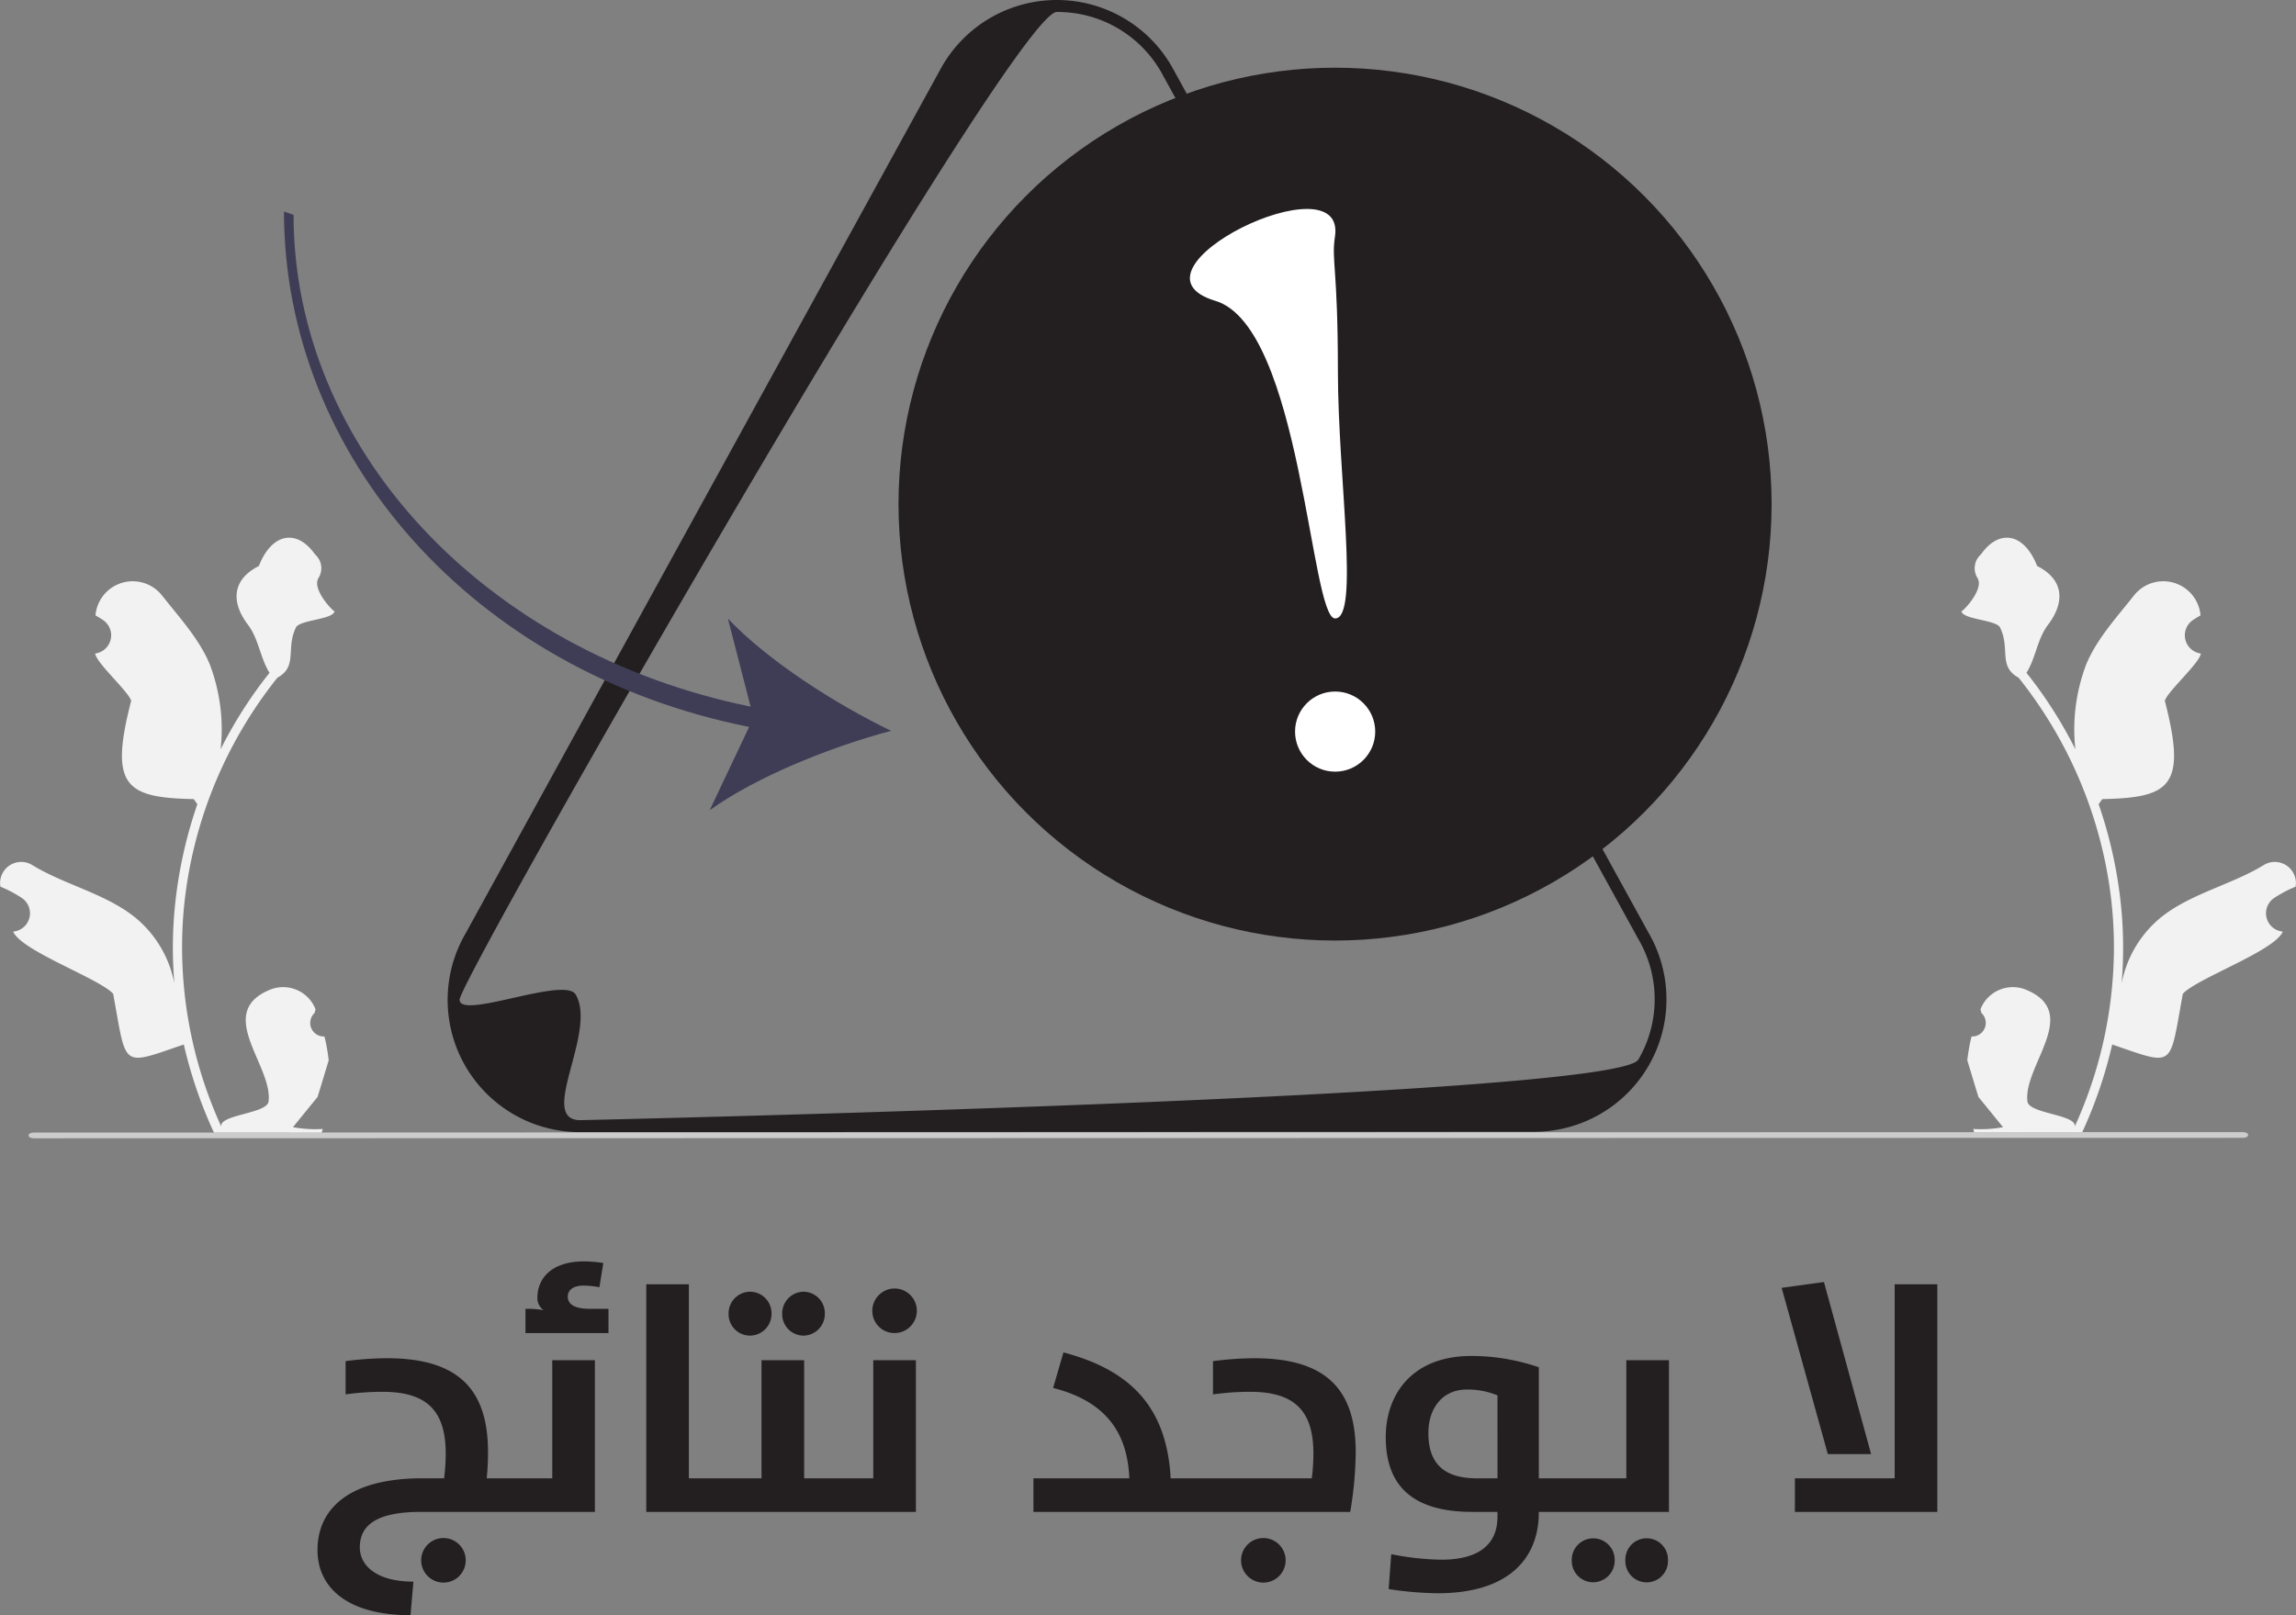 <svg xmlns="http://www.w3.org/2000/svg" width="383.938" height="270.173" viewBox="0 0 383.938 270.173">
  <rect x="0" y="0" width="383.938" height="270.173" fill="#808080" stroke="none"/>
  <g id="Group_393" data-name="Group 393" transform="translate(-918.231 -599.107)">
    <path id="Path_622" data-name="Path 622" d="M442.174,400.477a2.269,2.269,0,0,0,1.643-3.934l-.156-.618.062-.148a5.811,5.811,0,0,1,7.571-3.114c9.314,3.851-.52,12.7.22,18.688.259,2.067,8.355,2.18,7.9,4.209a72.282,72.282,0,0,0,6.565-30.023,69.766,69.766,0,0,0-.435-7.783q-.36-3.178-1-6.31a73.12,73.12,0,0,0-14.511-30.985c-3.463-1.891-1.351-4.85-3.1-8.4-.627-1.279-6.218-1.307-6.451-2.709.25.033,3.864-3.721,2.671-5.577a3.077,3.077,0,0,1,.468-3.82,3.21,3.21,0,0,0,.278-.326c2.981-4.044,7.09-3.34,9.237,2.154,4.583,2.311,4.629,6.146,1.818,9.836-1.788,2.347-2.033,5.523-3.6,8.036.162.207.33.407.491.613a73.591,73.591,0,0,1,7.685,12.166,30.592,30.592,0,0,1,1.822-14.21c1.759-4.248,5.07-7.822,7.969-11.5a6.248,6.248,0,0,1,11.123,3.16q.009.08.017.16-.643.363-1.259.771a3.078,3.078,0,0,0,1.244,5.6l.063.01c-.155,1.544-5.633,6.407-6.02,7.912,3.705,14.308.933,16.2-10.466,16.437l-.6.852a75.174,75.174,0,0,1,3.884,18.556,71.245,71.245,0,0,1-.048,11.5l.019-.136a18.826,18.826,0,0,1,6.423-10.872c4.944-4.064,11.931-5.563,17.265-8.83a3.533,3.533,0,0,1,5.412,3.435l-.022.143a20.673,20.673,0,0,0-2.318,1.118q-.644.364-1.26.772a3.077,3.077,0,0,0,1.245,5.6l.063.01.129.019c-1.362,3.236-14.336,7.8-16.711,10.392-2.31,12.5-1.175,12.126-11.811,8.49h-.006a75.091,75.091,0,0,1-5.039,14.728l-18.02.006c-.065-.2-.123-.407-.181-.607a20.474,20.474,0,0,0,4.986-.3c-1.338-1.64-2.675-3.293-4.013-4.933a1.122,1.122,0,0,1-.084-.1l-.02-.025-1.855-6.107a30.774,30.774,0,0,1,.71-4.021h0Z" transform="translate(805.745 372)" fill="#f2f2f2"/>
    <path id="Path_623" data-name="Path 623" d="M251.744,416.42l-159.457.055a22.112,22.112,0,0,1-19.2-33.233l79.678-145.049a22.16,22.16,0,0,1,38.382-.013l79.788,145.012a22.159,22.159,0,0,1-19.189,33.228h0Zm-179.655-22.1c0,3.464,17.6-4,19.418-.845,3.646,6.31-6.509,21,.779,21,0,0,173.27-3.828,176.912-10.141a19.954,19.954,0,0,0-.007-20.16L189.4,239.163a19.946,19.946,0,0,0-17.452-10.055c-7.285,0-99.861,161.749-99.861,165.213h0Z" transform="translate(923 372)" fill="#231f20"/>
    <path id="Path_625" data-name="Path 625" d="M0,416.262c0,.266.375.479.842.479l369.486-.073c.467,0,.842-.213.842-.479s-.375-.479-.842-.479L.842,415.783c-.467,0-.842.213-.842.479Z" transform="translate(923 372.765)" fill="#ccc"/>
    <g id="Group_392" data-name="Group 392" transform="translate(923 372)">
      <circle id="Ellipse_2" data-name="Ellipse 2" cx="73" cy="73" r="73" transform="translate(145.48 238.431)" fill="#231f20"/>
      <g id="Group_391" data-name="Group 391">
        <circle id="Ellipse_3" data-name="Ellipse 3" cx="6.703" cy="6.703" r="6.703" transform="translate(211.79 342.776)" fill="#fff"/>
        <path id="Path_637" data-name="Path 637" d="M218.464,266.681c-.616,4.091.487,4.947.494,22.585s3.666,41.286-.471,41.287-5.65-48.8-20.017-53.122c-16.891-5.078,21.988-23.994,19.995-10.75Z" fill="#fff"/>
      </g>
    </g>
    <path id="Path_638" data-name="Path 638" d="M120.5,348.7l-6.6,13.935c7.973-5.717,20.427-10.646,30.338-13.286-9.234-4.46-20.533-11.652-27.284-18.772l3.793,14.724c-44.474-9.059-76.411-43.177-76.425-82.259l-1.606-.553c.014,40.823,31.51,76.961,77.779,86.21Z" transform="translate(923 372)" fill="#3f3d56"/>
    <path id="Path_640" data-name="Path 640" d="M17.6,0H32.886V-5.616H28.62a42.983,42.983,0,0,0,.216-4.374c0-10.368-4.806-15.714-16.9-15.714a54.792,54.792,0,0,0-6.912.486v5.562a44.257,44.257,0,0,1,6.21-.432c7.722,0,10.53,3.51,10.53,10.368a34.162,34.162,0,0,1-.27,4.1H17.82C5.508-5.616.324-.432.324,6.372c0,6.264,4.968,10.908,15.552,10.908l.486-5.616C10.1,11.664,7.4,8.91,7.4,5.94,7.4,2.646,9.558,0,17.6,0Zm3.78,11.826A3.726,3.726,0,1,0,17.658,8.1,3.733,3.733,0,0,0,21.384,11.826ZM32.022,0H46.71V-25.38H39.582V-5.616h-7.56ZM35.1-29.916H48.978v-4.05H45.9c-2.754,0-3.726-.864-3.726-2.052,0-1.08.918-1.836,2.592-1.836a15.193,15.193,0,0,1,2.7.27l.648-4.05a22.048,22.048,0,0,0-3.186-.27c-5.67,0-7.83,3.024-7.83,6.048a2.444,2.444,0,0,0,1.026,2.106,16.154,16.154,0,0,0-3.024-.216ZM55.3,0H67.824V-5.616h-5.4V-38.07H55.3ZM67.014,0H86.508V-5.616H81.7V-25.38H74.574V-5.616h-7.56ZM72.63-29.484a3.63,3.63,0,0,0,3.618-3.672,3.6,3.6,0,0,0-3.618-3.672,3.619,3.619,0,0,0-3.564,3.672A3.585,3.585,0,0,0,72.63-29.484Zm8.964,0a3.619,3.619,0,0,0,3.564-3.672,3.585,3.585,0,0,0-3.564-3.672,3.619,3.619,0,0,0-3.564,3.672A3.585,3.585,0,0,0,81.594-29.484ZM85.7,0h14.688V-25.38H93.258V-5.616H85.7ZM96.822-29.916a3.733,3.733,0,0,0,3.726-3.726,3.733,3.733,0,0,0-3.726-3.726A3.733,3.733,0,0,0,93.1-33.642,3.7,3.7,0,0,0,96.822-29.916ZM120.042,0H146.5V-5.616h-3.51c-.648-12.042-6.858-18.144-17.928-21.06l-1.728,5.94c8.478,2.16,12.42,7.128,12.744,15.12H120.042Zm25.65,0h27.324a62.086,62.086,0,0,0,.918-9.99c0-10.368-4.806-15.714-16.956-15.714a56.284,56.284,0,0,0-6.912.486v5.562a45.456,45.456,0,0,1,6.21-.432c7.776,0,10.584,3.51,10.584,10.368a34.161,34.161,0,0,1-.27,4.1h-20.9Zm12.8,11.826A3.726,3.726,0,1,0,154.764,8.1,3.733,3.733,0,0,0,158.49,11.826Zm29.16,1.782c12.1,0,16.9-6.048,16.9-13.5V0H209.9V-5.616h-5.346V-24.192a34.715,34.715,0,0,0-11.286-1.89c-9.936,0-14.31,6.48-14.31,13.554C178.956-4.86,182.9,0,193.428,0h4.212V.81c0,5.076-3.726,7.182-9.342,7.182a45.364,45.364,0,0,1-8.424-.918l-.432,5.832A56.785,56.785,0,0,0,187.65,13.608Zm9.99-19.224h-3.456c-5.67,0-8.1-2.646-8.1-7.56,0-4.212,2.376-7.29,6.426-7.29a13.023,13.023,0,0,1,5.13.972ZM226.152,8.1a3.566,3.566,0,1,0-7.128,0,3.566,3.566,0,1,0,7.128,0Zm-8.91,0a3.592,3.592,0,1,0-7.182,0,3.585,3.585,0,0,0,3.564,3.672A3.63,3.63,0,0,0,217.242,8.1ZM209.034,0h17.28V-25.38h-7.128V-5.616H209.034Zm43.2-38.448-7.074.972,7.722,27.81h7.236ZM271.188,0V-38.07H264.06V-5.616H247.374V0Z" transform="translate(971 852)" fill="#231f20"/>
    <path id="Path_639" data-name="Path 639" d="M494.736,400.477a2.269,2.269,0,0,1-1.643-3.934l.156-.618-.062-.148a5.811,5.811,0,0,0-7.571-3.114c-9.314,3.851.52,12.7-.22,18.688-.259,2.067-8.355,2.18-7.9,4.209a72.282,72.282,0,0,1-6.565-30.023,69.766,69.766,0,0,1,.435-7.783q.36-3.178,1-6.31a73.12,73.12,0,0,1,14.511-30.985c3.463-1.891,1.351-4.85,3.1-8.4.627-1.279,6.218-1.307,6.451-2.709-.25.033-3.864-3.721-2.671-5.577a3.077,3.077,0,0,0-.468-3.82,3.21,3.21,0,0,1-.278-.326c-2.981-4.044-7.09-3.34-9.237,2.154-4.583,2.311-4.629,6.146-1.818,9.836,1.788,2.347,2.033,5.523,3.6,8.036-.162.207-.33.407-.491.613a73.591,73.591,0,0,0-7.685,12.166,30.592,30.592,0,0,0-1.822-14.21c-1.759-4.248-5.069-7.822-7.969-11.5a6.248,6.248,0,0,0-11.123,3.16q-.009.08-.017.16.643.363,1.259.771a3.078,3.078,0,0,1-1.244,5.6l-.063.01c.155,1.544,5.633,6.407,6.02,7.912-3.705,14.308-.933,16.2,10.466,16.437l.6.852a75.176,75.176,0,0,0-3.884,18.556,71.245,71.245,0,0,0,.048,11.5l-.019-.136a18.826,18.826,0,0,0-6.423-10.873c-4.944-4.064-11.931-5.563-17.265-8.83a3.533,3.533,0,0,0-5.412,3.435l.022.143a20.673,20.673,0,0,1,2.318,1.118q.644.364,1.26.772a3.077,3.077,0,0,1-1.245,5.6l-.063.01-.129.019c1.362,3.236,14.335,7.8,16.711,10.392,2.31,12.5,1.175,12.126,11.811,8.49h.006a75.089,75.089,0,0,0,5.039,14.728l18.02.006c.065-.2.123-.407.181-.607a20.474,20.474,0,0,1-4.986-.3c1.338-1.64,2.675-3.293,4.013-4.933a1.122,1.122,0,0,0,.084-.1l.02-.025,1.855-6.107a30.774,30.774,0,0,0-.71-4.021h0Z" transform="translate(477.745 372)" fill="#f2f2f2"/>
  </g>
</svg>
